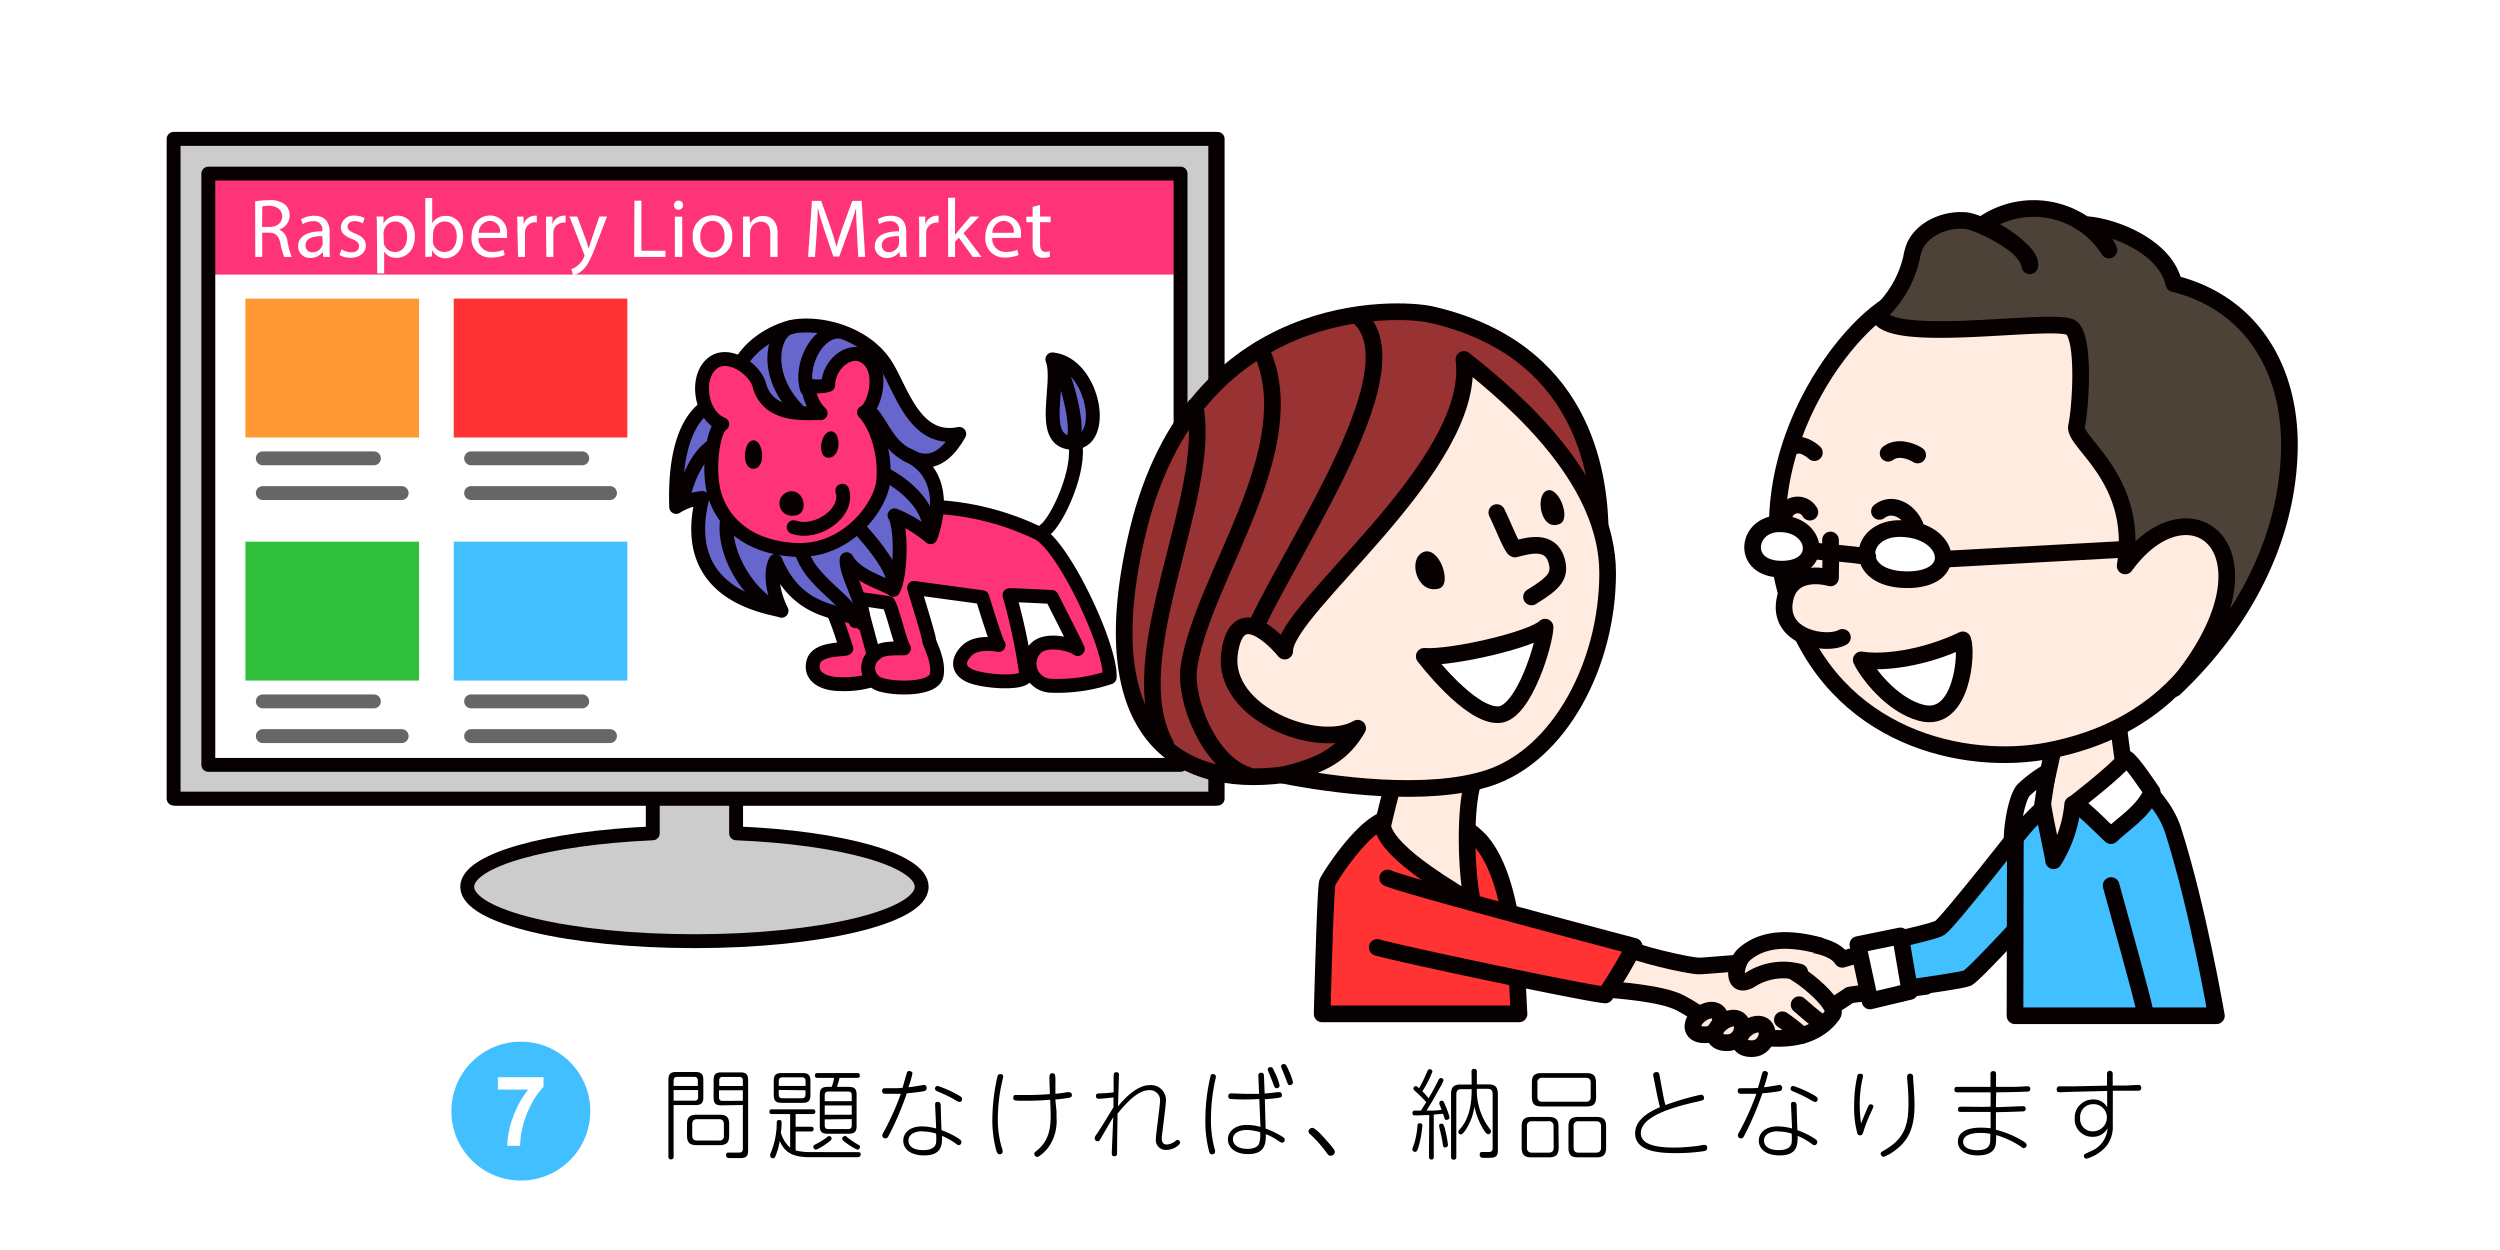 <svg xmlns="http://www.w3.org/2000/svg" viewBox="0 0 360 180"><defs><style>.cls-1,.cls-18,.cls-3{fill:#fff;}.cls-2{fill:#ccc;}.cls-10,.cls-11,.cls-14,.cls-15,.cls-16,.cls-17,.cls-18,.cls-19,.cls-2,.cls-20,.cls-3,.cls-9{stroke:#060000;}.cls-10,.cls-11,.cls-14,.cls-15,.cls-16,.cls-17,.cls-18,.cls-19,.cls-2,.cls-20,.cls-3,.cls-5,.cls-9{stroke-linecap:round;stroke-linejoin:round;}.cls-10,.cls-11,.cls-2,.cls-3,.cls-5,.cls-9{stroke-width:2px;}.cls-4{fill:#f93;}.cls-11,.cls-17,.cls-5{fill:none;}.cls-5{stroke:#666;}.cls-15,.cls-6{fill:#f33;}.cls-7{fill:#2fbf3c;}.cls-19,.cls-8{fill:#42bfff;}.cls-13,.cls-9{fill:#f37;}.cls-10{fill:#66c;}.cls-12{fill:#060000;}.cls-14{fill:#ffebe0;}.cls-14,.cls-15,.cls-16,.cls-17,.cls-18,.cls-19{stroke-width:2.4px;}.cls-16{fill:#933;}.cls-20{fill:#4d4238;stroke-width:2.4px;}</style></defs><title>アセット 7</title><g id="レイヤー_2" data-name="レイヤー 2"><g id="process"><g id="_7" data-name="7"><rect class="cls-1" width="360" height="180"/><path class="cls-2" d="M106,120v-14.8H94V120c-15.2.67-26.72,3.86-26.72,7.7,0,4.33,14.65,7.83,32.72,7.83s32.72-3.5,32.72-7.83C132.72,123.81,121.2,120.62,106,120Z"/><rect class="cls-3" x="25.34" y="20" width="150" height="95"/><rect class="cls-4" x="35.34" y="43" width="25" height="20"/><line class="cls-5" x1="37.84" y1="66" x2="53.84" y2="66"/><line class="cls-5" x1="37.84" y1="71" x2="57.84" y2="71"/><rect class="cls-6" x="65.34" y="43" width="25" height="20"/><line class="cls-5" x1="67.84" y1="66" x2="83.84" y2="66"/><line class="cls-5" x1="67.84" y1="71" x2="87.84" y2="71"/><rect class="cls-7" x="35.34" y="78" width="25" height="20"/><line class="cls-5" x1="37.84" y1="101" x2="53.84" y2="101"/><line class="cls-5" x1="37.84" y1="106" x2="57.84" y2="106"/><rect class="cls-8" x="65.34" y="78" width="25" height="20"/><line class="cls-5" x1="67.84" y1="101" x2="83.84" y2="101"/><line class="cls-5" x1="67.84" y1="106" x2="87.84" y2="106"/><path class="cls-9" d="M119.62,87.5c.83,1.16,2.08,5.5,2.25,5.83s-4.17-.17-4.75,2,1.59,3.17,3.75,3.17a13.41,13.41,0,0,0,5.92-1c-.42-.84-2.67-9.5-2.67-9.5"/><path class="cls-9" d="M134.87,73a38.84,38.84,0,0,1,14.67,3.8c3.66,1.91,10.5,16.41,10.25,20.75a23.71,23.71,0,0,1-8.34,1.2,3.18,3.18,0,0,1-2.25-5.45c1.5-1.42,5-.59,6,.16.1.07-3.75-7.5-3.75-7.5s-6.33-.33-6.08-.25a84.51,84.51,0,0,1,2.42,11.5c-.09,1.17-4.5,1.09-7.17.42s-3-2.33-1.42-3.92,4.84-.75,4.59-.83S141.45,86,141.45,86l-9.83-1.34s2.17,7,2.17,7.5,1.5,3,1.08,5.09-6,2-8.08,1.33A2.5,2.5,0,0,1,126,94.2c.84-.74,1.5-.84,4.17-.84-.58-.83-1.67-5.7-2.25-6.53,0,0-3.08-.46-4.42-.63s-2-9.75,1.92-12.34,9.5-.91,9.5-.91"/><path class="cls-10" d="M101.14,71.71A8.55,8.55,0,0,0,97.37,73C97,61.48,101,58.8,102.57,58.07c.83-.4,2-.32,2.66-1,.39-7.29,7.19-9.86,9.47-10.12,4.42-.5,10.17,1.41,12.84,5.58,2.31,3.62,4.16,11.25,10.59,9.95-3.43,6.13-7,3.13-7.51,3C136.45,68.2,135,74.7,134,77.36a19.08,19.08,0,0,0-5.19-3.15c1.09,1.69.93,8.8-.17,10.73-.78-.75-5.3-1.82-6.72-4.41-.25,2.09,2.92,6.83,2.25,9.25-1.33-2.17-8.79-.2-12.5-9-1,2-.07,5.34.87,7.17C111.27,87.42,97.54,86.11,101.14,71.71Z"/><path class="cls-11" d="M98.45,71.78c.09-2.25,2.92-8.5,5.67-7.83"/><path class="cls-11" d="M115.37,59.53c-5.83-5.42-4-12.08-1.42-12.42"/><path class="cls-11" d="M116.2,56c-1.08-3.25,1.42-8.42,4.67-8.25"/><path class="cls-11" d="M120.79,59.2c6.41-2.92,4.83,4.46,10.73,6.71"/><path class="cls-11" d="M124.45,67.36c2.5,0,9.42,4.09,9.42,9"/><path class="cls-11" d="M106.2,71.7c-3.91,4.16.09,12.58,4.67,15.41"/><path class="cls-11" d="M115.45,75.2c-2.08,7.5,6.67,10.33,7.75,14.25"/><path class="cls-11" d="M120.54,73.11c.83.25,8.58,8.09,8.16,11.17"/><path class="cls-9" d="M104,61.08c-3.25-1.25-4-7.21-1.08-9,2.25-1.33,5.74,1.09,6.4,3.3,1.27,5,7.31,4,8.85,4.12a5.81,5.81,0,0,1-1.75-4,5.85,5.85,0,0,0,2.84-.06c.08-3,2.92-5.17,4.91-4.27,3.5,1.58,1.75,7.71.25,8.21,1.83,1.92,3.15,6,2.75,10-.33,3.34-5.08,10.25-12.75,9.8-8-.47-11.08-5.33-11.75-8.91S102.79,61.66,104,61.08Z"/><path class="cls-12" d="M108.45,63.41c1.5-.08,1.92,4,.09,4.09S107,63.5,108.45,63.41Z"/><path class="cls-12" d="M119.62,62.11c1.5-.08,1.58,3.72-.25,3.8S118.12,62.2,119.62,62.11Z"/><path class="cls-3" d="M150.45,76.33c1.84-1.33,5.25-8.83,4.34-12.67"/><path class="cls-9" d="M114.29,75.91c3.33,1.17,8-2.08,7-5.25"/><path class="cls-12" d="M113.87,70.75c2.17-.17,2.67,3.66.25,3.5A1.75,1.75,0,0,1,113.87,70.75Z"/><path class="cls-10" d="M151.54,51.75c6,.58,8.16,12.41,2.66,12C149.47,63.39,152.87,55.16,151.54,51.75Z"/><path class="cls-3" d="M152.37,52.7c1,1.08,3.33,9.25,2,11.08"/><rect class="cls-13" x="25.34" y="20.63" width="150" height="18.91"/><path class="cls-2" d="M175,115H25V20H175Zm-5-90H30v85.14H170Z"/><path class="cls-1" d="M36.74,29a10.58,10.58,0,0,1,2-.17,3.31,3.31,0,0,1,2.34.66A2,2,0,0,1,41.71,31a2.13,2.13,0,0,1-1.52,2.06v0a2,2,0,0,1,1.19,1.64A12.4,12.4,0,0,0,42,37H40.92a10.51,10.51,0,0,1-.54-1.93c-.24-1.11-.67-1.53-1.62-1.57h-1V37h-1Zm1,3.68h1.07c1.11,0,1.82-.61,1.82-1.53s-.76-1.5-1.86-1.52a4.15,4.15,0,0,0-1,.1Z"/><path class="cls-1" d="M46.56,37l-.08-.73h0a2.14,2.14,0,0,1-1.77.87,1.66,1.66,0,0,1-1.78-1.67c0-1.4,1.25-2.17,3.49-2.16v-.12a1.19,1.19,0,0,0-1.32-1.34,2.93,2.93,0,0,0-1.51.43l-.24-.7a3.63,3.63,0,0,1,1.91-.51c1.77,0,2.21,1.21,2.21,2.37v2.17A8.32,8.32,0,0,0,47.52,37Zm-.15-3C45.25,34,44,34.2,44,35.33a.93.93,0,0,0,1,1,1.45,1.45,0,0,0,1.41-1,1.35,1.35,0,0,0,.06-.34Z"/><path class="cls-1" d="M49.18,35.91a2.79,2.79,0,0,0,1.39.42c.77,0,1.13-.39,1.13-.87s-.3-.78-1.08-1.07c-1-.37-1.54-.94-1.54-1.64a1.8,1.8,0,0,1,2-1.7,2.9,2.9,0,0,1,1.42.36l-.26.76a2.32,2.32,0,0,0-1.19-.33c-.62,0-1,.36-1,.79s.35.7,1.1,1c1,.39,1.53.89,1.53,1.76s-.79,1.73-2.17,1.73a3.27,3.27,0,0,1-1.63-.39Z"/><path class="cls-1" d="M54.27,33.07c0-.74,0-1.34-.05-1.89h1l0,1h0a2.28,2.28,0,0,1,2.06-1.12c1.41,0,2.46,1.19,2.46,2.95,0,2.08-1.27,3.12-2.64,3.12a2,2,0,0,1-1.78-.91h0v3.15h-1Zm1,1.55a2.68,2.68,0,0,0,0,.43,1.62,1.62,0,0,0,1.58,1.24c1.12,0,1.77-.91,1.77-2.24,0-1.17-.62-2.16-1.73-2.16a1.69,1.69,0,0,0-1.6,1.3,2.13,2.13,0,0,0-.07.44Z"/><path class="cls-1" d="M61.24,37c0-.39,0-1,0-1.49v-7h1v3.65h0a2.15,2.15,0,0,1,2-1.07c1.44,0,2.46,1.2,2.45,3,0,2.07-1.31,3.11-2.6,3.11A2.07,2.07,0,0,1,62.24,36h0l-.05.95Zm1.09-2.32a2.32,2.32,0,0,0,.05.38A1.63,1.63,0,0,0,64,36.28c1.11,0,1.77-.9,1.77-2.23,0-1.17-.6-2.16-1.73-2.16a1.69,1.69,0,0,0-1.61,1.29,2.47,2.47,0,0,0-.06.43Z"/><path class="cls-1" d="M68.9,34.27a1.86,1.86,0,0,0,2,2,3.75,3.75,0,0,0,1.6-.3l.18.75a4.63,4.63,0,0,1-1.93.36,2.69,2.69,0,0,1-2.85-2.92c0-1.75,1-3.13,2.72-3.13A2.45,2.45,0,0,1,73,33.78a2.63,2.63,0,0,1,0,.49ZM72,33.52a1.51,1.51,0,0,0-1.46-1.72,1.75,1.75,0,0,0-1.62,1.72Z"/><path class="cls-1" d="M74.51,33c0-.68,0-1.27-.05-1.81h.93l0,1.14h0a1.75,1.75,0,0,1,1.61-1.27,1.39,1.39,0,0,1,.3,0v1A1.32,1.32,0,0,0,77,32,1.5,1.5,0,0,0,75.6,33.4a3.47,3.47,0,0,0,0,.49V37h-1Z"/><path class="cls-1" d="M78.63,33c0-.68,0-1.27,0-1.81h.92l0,1.14h0a1.74,1.74,0,0,1,1.6-1.27,1.32,1.32,0,0,1,.3,0v1a1.23,1.23,0,0,0-.36,0,1.48,1.48,0,0,0-1.41,1.36,3.37,3.37,0,0,0,0,.49V37h-1Z"/><path class="cls-1" d="M83.13,31.18l1.27,3.43c.13.38.27.84.37,1.19h0c.11-.35.23-.79.38-1.21l1.15-3.41h1.11l-1.58,4.14c-.76,2-1.27,3-2,3.63a2.73,2.73,0,0,1-1.3.68l-.26-.88a2.82,2.82,0,0,0,.92-.52,3.17,3.17,0,0,0,.89-1.17.8.8,0,0,0,.09-.26.9.9,0,0,0-.08-.27L82,31.18Z"/><path class="cls-1" d="M91.36,28.9h1v7.21h3.46V37h-4.5Z"/><path class="cls-1" d="M98.36,29.55a.63.63,0,0,1-.68.65.63.63,0,0,1-.63-.65.64.64,0,0,1,.66-.66A.63.63,0,0,1,98.36,29.55ZM97.18,37v-5.8h1.06V37Z"/><path class="cls-1" d="M105.43,34a2.84,2.84,0,0,1-2.89,3.09,2.76,2.76,0,0,1-2.78-3,2.83,2.83,0,0,1,2.88-3.08A2.75,2.75,0,0,1,105.43,34Zm-4.6.06c0,1.28.73,2.24,1.76,2.24s1.76-.95,1.76-2.26c0-1-.49-2.23-1.74-2.23S100.83,33,100.83,34.09Z"/><path class="cls-1" d="M107,32.75c0-.6,0-1.09,0-1.57h.94l.06,1h0a2.14,2.14,0,0,1,1.92-1.09c.8,0,2.05.48,2.05,2.47V37h-1.05V33.64c0-.94-.35-1.72-1.35-1.72A1.51,1.51,0,0,0,108.09,33a1.44,1.44,0,0,0-.08.49V37H107Z"/><path class="cls-1" d="M123.4,33.43c-.06-1.12-.14-2.48-.12-3.49h0c-.28.95-.61,2-1,3.07l-1.43,3.93H120l-1.31-3.85c-.38-1.14-.7-2.19-.93-3.15h0c0,1-.08,2.37-.15,3.58L117.36,37h-1l.56-8.08h1.33l1.38,3.91c.34,1,.61,1.88.82,2.72h0c.21-.81.5-1.7.85-2.72l1.44-3.91h1.34l.5,8.08h-1Z"/><path class="cls-1" d="M129.6,37l-.08-.73h0a2.15,2.15,0,0,1-1.77.87,1.66,1.66,0,0,1-1.78-1.67c0-1.4,1.25-2.17,3.49-2.16v-.12a1.19,1.19,0,0,0-1.32-1.34,2.93,2.93,0,0,0-1.51.43l-.24-.7a3.63,3.63,0,0,1,1.91-.51c1.77,0,2.2,1.21,2.2,2.37v2.17a8.24,8.24,0,0,0,.1,1.39Zm-.15-3c-1.16,0-2.46.18-2.46,1.31a.93.93,0,0,0,1,1,1.45,1.45,0,0,0,1.41-1,1.35,1.35,0,0,0,.06-.34Z"/><path class="cls-1" d="M132.36,33c0-.68,0-1.27-.05-1.81h.93l0,1.14h0a1.75,1.75,0,0,1,1.61-1.27,1.39,1.39,0,0,1,.3,0v1a1.32,1.32,0,0,0-.36,0,1.5,1.5,0,0,0-1.42,1.36,3.47,3.47,0,0,0,0,.49V37h-1Z"/><path class="cls-1" d="M137.52,33.84h0c.14-.2.34-.45.51-.66l1.71-2H141l-2.25,2.39L141.35,37h-1.28l-2-2.78-.54.6V37h-1V28.47h1Z"/><path class="cls-1" d="M142.89,34.27a1.86,1.86,0,0,0,2,2,3.83,3.83,0,0,0,1.61-.3l.18.75a4.72,4.72,0,0,1-1.94.36,2.69,2.69,0,0,1-2.85-2.92c0-1.75,1-3.13,2.72-3.13a2.45,2.45,0,0,1,2.4,2.73,2.63,2.63,0,0,1,0,.49Zm3.09-.75a1.5,1.5,0,0,0-1.46-1.72,1.75,1.75,0,0,0-1.62,1.72Z"/><path class="cls-1" d="M149.77,29.51v1.67h1.52V32h-1.52v3.13c0,.72.21,1.13.8,1.13a2.26,2.26,0,0,0,.61-.07l0,.79a2.63,2.63,0,0,1-.93.14,1.45,1.45,0,0,1-1.14-.44,2.15,2.15,0,0,1-.41-1.51V32h-.9v-.8h.9V29.79Z"/><path class="cls-14" d="M277.27,142.05a56.37,56.37,0,0,0-2.11-6.53c-2.69.65-7.75,2-9.88,2.62-1.5-2.37-7.12-2.71-9.79-2,0,0-.17,11.33,1.67,11.67s8.5-4,9.16-4.5C266.47,143.16,274.38,142.47,277.27,142.05Z"/><path class="cls-14" d="M231.32,142.43c1.17.17,7.85.52,10.67,2,3.17,1.67,4.18,3.08,6.67,3.84,11,3.33,14.25-.84,15.25-2.17s-5.21-6.83-8.38-7.33-9.37.33-10.87.33-9.34-1.83-10.5-2.67Z"/><path class="cls-14" d="M259.16,140A8.85,8.85,0,0,0,252,141.1c-2.67,1.5-2.22-2.46-.83-3.67,2.5-2.16,6-2.54,10.75-1.29"/><path class="cls-14" d="M250.72,149c.62-1.12,2.5-2.06,3.37-1.18s.13,3.06-1.62,3.18S250.09,150.08,250.72,149Z"/><path class="cls-14" d="M244,147c.63-1.13,2.5-2.07,3.38-1.19s.12,3.06-1.63,3.19S243.41,148.14,244,147Z"/><path class="cls-14" d="M247.16,148.14c.62-1.12,2.5-2.06,3.37-1.19s.13,3.07-1.62,3.19S246.53,149.27,247.16,148.14Z"/><path class="cls-14" d="M259.07,144.68c.59.5,2.17,1.92,3.17,2.59"/><path class="cls-14" d="M256.66,146.85a23.48,23.48,0,0,1,2.83,2.25"/><path class="cls-15" d="M190.39,146h28.35c-.3-4.2-.3-18.9-5.55-24.9a12.6,12.6,0,0,0-13.95-3c-3.52,1.43-8,8.59-8.1,9C190.84,128.11,190.39,146,190.39,146Z"/><path class="cls-14" d="M199.09,119c.9,4.2,10.95,9.6,13,11.1-1-4.35-1.2-13.65,0-17.4,1-3.06-9-4.35-9.9-3.9S199.09,119,199.09,119Z"/><path class="cls-16" d="M230.44,77.11c0-9.6-2.85-26.85-24.3-31.8-4.76-1.1-34.2-2.55-42.3,31.2-7.06,29.44,6,37.7,22.65,34.8,8.75-.7,14.88-.83,17.1-2.85C206.89,105.46,230.44,77.11,230.44,77.11Z"/><path class="cls-14" d="M185,93.76c-.15-6.15,27.75-26.7,25.8-42,8.25,6.45,20.7,17.7,20.7,30.75s-6.85,26.1-17.05,29.5c-8.84,2.94-22.8,1-29.8-.4,6-1.41,8.75-3.15,10.85-6.75-5.55,3.3-19.65-2.1-18.45-10.8S185,93.76,185,93.76Z"/><path class="cls-17" d="M195.64,45.61c8.1,7.2-8.1,30.75-14.55,44.1"/><path class="cls-17" d="M181.54,50.26c6.6,14.1-8.1,32.35-10.3,45.55-.83,5,3,14.15,8.4,15.8"/><path class="cls-17" d="M172.09,58.51c2.55,13.2-11,36.1-4.25,48.69"/><path class="cls-18" d="M205.09,94.51c3.9.3,15.6-2.4,17.4-4.2,0,2.1-3,12.3-6.6,12.6C211.71,103.25,205.09,94.51,205.09,94.51Z"/><path class="cls-14" d="M215.54,73.81c.9,1.8,2.15,5.1,2.6,5.25,1.8-.45,5.1-1.5,6,1.65.6,2.1-.15,3.15-3.6,5.25"/><path class="cls-12" d="M204.94,79.51c2.3-1,4.3,4.7,2.25,5.25C204,85.6,202.67,80.5,204.94,79.51Z"/><path class="cls-12" d="M222.61,70.71c1.73-1,3.73,4,2,4.73C221.93,76.6,221.05,71.62,222.61,70.71Z"/><path class="cls-19" d="M292.16,118s-11.54,14.77-12.82,15.62c-.59.4-4.58,1.3-6.93,1.88.62,2.62.86,4.56,1.62,6.87,3.11-.45,8.61-1.22,9.27-1.52,1.26-.59,14.86-15.6,14.86-15.6Z"/><path class="cls-19" d="M290.16,146.27h29s-2.66-15.55-6.25-26.75c-.94-2.91-3.13-5.38-5.4-7.44-5.86-1.76-17.3,4.16-17.3,8.77C290.21,121.6,290.16,146.27,290.16,146.27Z"/><path class="cls-14" d="M296.41,101.54c.63,1.14-1.47,9.44-2.31,13.41-.16.77,1.66,8.64,1.62,9a18.57,18.57,0,0,0,2.75-8.12c2.66-.41,5.92-.81,7.81-3.29-.75-2.84-2-15-2-15Z"/><path class="cls-14" d="M294.93,108.1c-11.68,2.24-30.74-1.51-37.22-21.13-7.6-23,11.18-43.6,16.7-44s30.45,2.07,30.45,2.07,17.56,25.17,18.3,26.9-.16,16.78-9.54,26.46C309,103.22,302.88,106.57,294.93,108.1Z"/><path class="cls-20" d="M303.68,36a7.64,7.64,0,0,0-3.46-3.67c4,.2,11.63,3.13,12.81,8.51,11.41,2.86,16.84,12.59,16.64,23.79-.24,13.35-7,25.49-16.56,34.52,16.38-19.46,2.38-30.76-7.09-17.66,2.06-12.58-7.53-17.78-7-20.11s1.28-12.42-.7-14.14-26.61,2.62-27.82-2a15.61,15.61,0,0,0,4.76-8.12,8.08,8.08,0,0,1,.44-1.62c1.22-2.71,4.65-4,7.38-3.73,2.13.22,9.56,4.05,9.21,6.5-.26-2.41-4.92-5.21-6.88-5.86A12.8,12.8,0,0,1,303.68,36Z"/><path class="cls-14" d="M263.59,77.76c.09,2,0,5.46,0,5.46s-5.41-1.64-6.51,2.84c-1.41,5.8,6,7,8.23,5.72"/><path class="cls-18" d="M282.64,92.14c.7,1.78-.07,12.07-6,10.5-4.25-1.12-7.75-5.75-8.62-7.62C271,95.52,276.89,94.89,282.64,92.14Z"/><path class="cls-18" d="M256.26,75.42c5.46,0,6.49,6.46.4,6.54S251.46,75.39,256.26,75.42Z"/><path class="cls-18" d="M273.79,76.11c7.12.19,8.65,7.46.72,7.37S267.53,75.94,273.79,76.11Z"/><path class="cls-17" d="M261.22,79.32c1.63.25,5.7.43,7.75.89"/><line class="cls-17" x1="280.62" y1="80.49" x2="305.26" y2="79.14"/><path class="cls-14" d="M271.89,65.27c1.3-1,3.17-.42,4.25.25"/><path class="cls-14" d="M258.55,64.18c1.22-.41,2.72,1,2.72,1"/><path class="cls-14" d="M270.64,73.64c1.75-1.37,4.13-.25,5.13,2"/><path class="cls-14" d="M257,74a2,2,0,0,1,3.62-.25"/><path class="cls-19" d="M304,127.52c.88,3.25,4.63,16.5,4.88,18.25"/><path class="cls-18" d="M298.72,115.7c1.5.82,4.19,3.69,5.25,4.63,2.19-2.06,4.56-3.38,5.94-6.31-.25-.36-3.13-4.67-3.75-4.79C304.53,111.24,298.72,115.7,298.72,115.7Z"/><path class="cls-18" d="M289.78,121.27a33,33,0,0,1,4.25-4.75l.81-5.32a17.66,17.66,0,0,0-3.5,2.63C290.16,115.38,289.59,120.29,289.78,121.27Z"/><polygon class="cls-18" points="267.53 136.02 269.28 144.14 275.03 142.77 273.66 134.77 267.53 136.02"/><path class="cls-15" d="M199.82,126.43c2,1,35.5,9.84,35.5,9.84a68.94,68.94,0,0,1-4.16,7c-2.5-.17-29.34-5.84-32.84-6.84"/><path d="M97,166.52a.38.38,0,1,1-.75,0v-11c0-.82.26-1.15,1.13-1.15h2.75c.85,0,1.15.3,1.15,1.15V158c0,.82-.28,1.13-1.15,1.13H97Zm3.49-10.15v-.77c0-.35-.15-.53-.52-.53H97.54c-.37,0-.54.17-.54.53v.77ZM97,158.5h3a.46.46,0,0,0,.53-.53v-1H97Zm8,5c0,1-.35,1.4-1.4,1.4h-3.26c-1,0-1.41-.34-1.41-1.4v-1.58c0-1,.35-1.4,1.41-1.4h3.26c1,0,1.4.33,1.4,1.4Zm-.76-1.6c0-.49-.21-.74-.73-.74h-3.11c-.5,0-.72.24-.72.74v1.61c0,.49.22.73.72.73h3.11a.63.63,0,0,0,.73-.73Zm-.35-2.73c-.84,0-1.13-.28-1.13-1.13v-2.47c0-.84.28-1.15,1.13-1.15h2.71c.84,0,1.13.3,1.13,1.15v10.07c0,.65-.14,1.08-.94,1.12-.12,0-.28,0-1.66,0-.27,0-.57,0-.57-.41s.29-.38.41-.38l1.46,0c.33,0,.54-.13.54-.53v-6.32Zm3.08-2.79v-.77a.46.46,0,0,0-.53-.53H104.1a.46.46,0,0,0-.53.53v.77Zm0,2.13V157h-3.43v1c0,.34.14.53.53.53Z"/><path d="M123.54,165.91c.11,0,.41,0,.41.3s-.23.43-.49.43H116.8c-2.21,0-3.72-.39-4.52-2.37a9.53,9.53,0,0,1-.66,2.33.38.38,0,0,1-.31.2.42.42,0,0,1-.41-.41A.67.67,0,0,1,111,166a11.5,11.5,0,0,0,.85-4.3c0-.18,0-.42.34-.42s.36.22.36.38,0,.8-.11,1.4a4.36,4.36,0,0,0,1.34,2.2v-4.83h-2.59c-.11,0-.4,0-.4-.35s.29-.34.4-.34H117c.12,0,.41,0,.41.34s-.29.35-.41.35h-2.43v1.82h2.21c.1,0,.39,0,.39.33s-.28.35-.39.35h-2.21v2.73a8.35,8.35,0,0,0,2.24.24Zm-6.84-8.25c0,.84-.26,1.15-1.13,1.15h-3c-.85,0-1.15-.29-1.15-1.15v-2c0-.83.28-1.14,1.15-1.14h3c.84,0,1.13.3,1.13,1.14Zm-4.56-1.29H116v-.7a.46.46,0,0,0-.52-.53h-2.8a.47.47,0,0,0-.53.53Zm0,.58v.67c0,.34.14.53.53.53h2.8c.36,0,.52-.18.52-.53V157Zm7.62,7c0,.21-.41.49-.7.7a7.51,7.51,0,0,1-1.54.9.42.42,0,0,1-.4-.42c0-.17,0-.19.62-.51a10.89,10.89,0,0,0,1.25-.78c.21-.17.3-.25.4-.25A.41.41,0,0,1,119.76,163.91Zm0-7.44a5.83,5.83,0,0,0,.35-1.3h-2.38c-.24,0-.39-.07-.39-.35s.19-.34.39-.34h5.7c.11,0,.39,0,.39.35s-.28.34-.39.34h-2.53c-.12.49-.31,1.12-.38,1.3h1.68c.87,0,1.15.31,1.15,1.14v4.48c0,.85-.31,1.13-1.15,1.13h-3c-.87,0-1.15-.3-1.15-1.13v-4.48c0-.84.29-1.14,1.15-1.14Zm-1,2.06h3.89v-.85c0-.34-.14-.54-.53-.54h-2.85c-.36,0-.51.19-.51.54Zm3.89.62h-3.89v1.33h3.89Zm-3.89,2V162c0,.22,0,.59.53.59h2.83c.53,0,.53-.37.53-.59v-.85Zm3.3,2.63a13.16,13.16,0,0,0,1.6,1.06.32.32,0,0,1,.18.27.43.43,0,0,1-.38.41,8.62,8.62,0,0,1-1.64-1c-.36-.27-.56-.41-.56-.59a.43.43,0,0,1,.39-.37C121.73,163.5,121.73,163.52,122,163.77Z"/><path d="M133.1,157.12c-1,.18-1.42.21-2.52.32a44.2,44.2,0,0,1-2.36,5.62c-.39.77-.43.86-.71.86a.43.43,0,0,1-.46-.4c0-.13,0-.18.32-.73a39.52,39.52,0,0,0,2.35-5.28c-.89,0-1.62,0-2,0s-.69,0-.69-.42.31-.39.48-.39l1,0c.68,0,1,0,1.45-.05.08-.23.4-1.4.6-2.08.1-.34.28-.35.39-.35s.45.12.45.33a13,13,0,0,1-.59,2c.41,0,1.18-.15,1.45-.19s.77-.14.85-.14.34.19.34.42S133.29,157.09,133.1,157.12Zm5,7.78c-.14,0-.19,0-.55-.29a10.73,10.73,0,0,0-1.89-1.05c0,1.25,0,2.82-2.59,2.82-1.93,0-3-.9-3-2.13,0-.91.7-2.05,2.73-2.05a8.12,8.12,0,0,1,2,.3c0-.54-.14-3.1-.14-3.38s0-.45.38-.45.42.31.43.58c0,.49.08,2.95.11,3.5a12.15,12.15,0,0,1,2.28,1.08c.55.35.58.46.58.61A.44.44,0,0,1,138.13,164.9Zm-5.28-2c-1,0-2,.39-2,1.33s.84,1.39,2.14,1.39c.58,0,1.68-.11,1.84-1.07a8.52,8.52,0,0,0,0-1.31A6.57,6.57,0,0,0,132.85,162.93Zm5.36-4.23c-.15,0-.22,0-.91-.44a24.56,24.56,0,0,0-2.27-1.07c-.25-.12-.36-.2-.36-.4a.39.39,0,0,1,.39-.39,16.18,16.18,0,0,1,2.66,1.16c.84.44.84.55.84.73A.38.38,0,0,1,138.21,158.7Z"/><path d="M143.62,155.07c.07-.28.17-.4.41-.4s.42.07.42.36a1.84,1.84,0,0,1-.07.42,24,24,0,0,0-.69,5.64,14,14,0,0,0,.54,4.08,2.05,2.05,0,0,1,.16.65.41.41,0,0,1-.42.4c-.33,0-.44-.35-.49-.49a16.65,16.65,0,0,1-.58-4.76A28.54,28.54,0,0,1,143.62,155.07Zm8.52,5c0,.28,0,.72,0,.87a6.54,6.54,0,0,1-1.24,4.37c-.28.37-1.22,1.29-1.53,1.29a.45.45,0,0,1-.43-.43c0-.16,0-.2.43-.53,1.57-1.35,2-2.93,1.92-5.57l-.06-1.71c-.86.08-2.22.15-3.43.15-1.81,0-1.88,0-1.88-.43s.23-.4.41-.4l1.61,0c1.07,0,2.31-.05,3.25-.13l-.07-2c0-.73,0-1,.41-1s.43.23.45.8l0,2.16c.44-.05.74-.07,1.68-.23l.31,0a.38.38,0,0,1,.38.41c0,.27-.17.34-.38.38-.49.11-1.58.22-2,.26Z"/><path d="M160.31,160.87c-.5.83-1.23,2.07-1.83,3.12-.12.19-.21.35-.41.35a.42.42,0,0,1-.43-.4c0-.18,0-.25.43-.84.78-1.19,1.58-2.52,2.27-3.66l0-1.41c-.75.08-1.73.19-2.12.19a.36.36,0,0,1-.4-.4c0-.35.23-.37.54-.37a19.45,19.45,0,0,0,2-.15l0-2.19c0-.42,0-.71.4-.71a.33.33,0,0,1,.37.38c0,.42-.12,3.82-.14,4.55.48-.6,2.5-3.07,4.56-3.07a2.15,2.15,0,0,1,2.35,2.16c0,.43-.15,1.61-.29,2.77s-.31,2.33-.31,2.72.07.9.75.9a2.23,2.23,0,0,0,1.14-.45c.25-.2.26-.21.38-.21a.36.36,0,0,1,.36.36c0,.41-1,1.08-2,1.08a1.42,1.42,0,0,1-1.48-1.62c0-.45.17-1.63.31-2.79s.29-2.34.29-2.73a1.45,1.45,0,0,0-1.6-1.46c-1.42,0-3,1.47-4.53,3.38,0,1.8-.06,3.61-.06,5.42,0,.45,0,.71-.38.71s-.39-.22-.38-.66Z"/><path d="M174.35,154.83a.31.31,0,0,1,.31-.16c.17,0,.42.07.42.36a1.64,1.64,0,0,1-.07.43,26.25,26.25,0,0,0-.63,5.72,15.87,15.87,0,0,0,.48,4.09,2,2,0,0,1,.12.57.4.4,0,0,1-.43.38c-.34,0-.41-.26-.46-.49a17.06,17.06,0,0,1-.51-4.76A26.69,26.69,0,0,1,174.35,154.83Zm7.9,7.68a13.25,13.25,0,0,1,2.38,1.15c.21.14.38.25.38.46a.42.42,0,0,1-.36.42c-.17,0-.3-.08-.62-.29a8.27,8.27,0,0,0-1.75-.93c0,1.19,0,2.87-2.56,2.87-2,0-2.9-1.06-2.9-2.14s1-2.06,2.69-2.06a7.51,7.51,0,0,1,2,.28l-.17-4c-.46,0-.9.05-1.93.05-.59,0-1.53,0-2.12-.07-.22,0-.42-.09-.42-.39a.37.37,0,0,1,.38-.41c.37,0,2,.07,2.28.07.63,0,1.55,0,1.78,0l-.11-2.59a.39.39,0,0,1,.41-.46c.31,0,.39.2.4.43l.1,2.57c.51-.05.91-.07,1.74-.19l.42,0c.32,0,.32.38.32.41,0,.36,0,.4-2.45.6Zm-2.71.21c-1.11,0-2,.45-2,1.32,0,.67.56,1.4,2.11,1.4.34,0,1.3-.05,1.64-.7a4.27,4.27,0,0,0,.17-1.7A7.1,7.1,0,0,0,179.54,162.72Zm4.09-8.17a7.51,7.51,0,0,1,.64,1.78.42.42,0,0,1-.43.37c-.27,0-.3-.1-.63-1-.1-.26-.66-1.62-.66-1.69a.36.36,0,0,1,.38-.34.35.35,0,0,1,.14,0C183.26,153.75,183.3,153.84,183.63,154.55Zm1.89-.51a7.51,7.51,0,0,1,.67,1.83.43.43,0,0,1-.45.38c-.25,0-.24,0-.62-1-.09-.27-.65-1.6-.65-1.68a.36.36,0,0,1,.37-.34.66.66,0,0,1,.15,0C185.18,153.31,185.22,153.39,185.52,154Z"/><path d="M191.62,166.43c-.28,0-.38-.14-.69-.57a17.24,17.24,0,0,0-2.32-2.58.52.52,0,0,1-.19-.35.57.57,0,0,1,.55-.52c.36,0,1.09.77,1.46,1.16.89,1,1.79,1.94,1.79,2.29A.61.61,0,0,1,191.62,166.43Z"/><path d="M205.81,160.56c-.22,0-1.4.06-2,.06-.14,0-.42,0-.42-.35a.33.33,0,0,1,.22-.34c.13,0,.84,0,1,0l.77-1.22a17.67,17.67,0,0,0-1.38-1.39c-.43-.38-.47-.45-.47-.57a.36.36,0,0,1,.33-.35c.13,0,.23.08.49.31a19.06,19.06,0,0,0,.94-1.88c.37-.84.37-.86.59-.86a.37.37,0,0,1,.39.33,15.93,15.93,0,0,1-1.45,2.85,8.51,8.51,0,0,1,.89,1c.66-1.12.66-1.12,1.47-2.7a.36.36,0,0,1,.3-.21c.12,0,.39.08.39.33a7.4,7.4,0,0,1-.62,1.22c-.74,1.33-1.1,2-1.84,3.14,1.14,0,1.27,0,2.18-.11-.1-.28-.21-.55-.32-.83a.51.51,0,0,1,0-.17.33.33,0,0,1,.36-.32c.2,0,.26.1.51.72a10.76,10.76,0,0,1,.6,1.69.38.38,0,0,1-.39.34A.26.26,0,0,1,208,161c0-.08-.18-.51-.21-.61-.21,0-1.18.1-1.33.11v6.08c0,.22-.06.39-.34.39s-.35-.22-.35-.39Zm-1,1.59a15.3,15.3,0,0,1-.57,3.1c-.16.45-.24.62-.47.62a.42.42,0,0,1-.4-.38c0-.07.26-.77.31-.92a11.88,11.88,0,0,0,.43-2.42c0-.36.15-.4.38-.4C204.56,161.75,204.83,161.75,204.83,162.15Zm3.29.56a16.42,16.42,0,0,1,.41,2.14.37.37,0,0,1-.41.38c-.28,0-.29-.11-.4-.89-.06-.37-.23-1.16-.3-1.42s-.17-.73-.17-.82c0-.25.26-.31.4-.29S207.9,161.87,208.12,162.71Zm3.8-8.4a.34.34,0,0,1,.38-.39c.32,0,.39.18.39.39v1.84h1.61c1,0,1.41.35,1.41,1.41v8.06c0,.26,0,.84-.47,1-.25.11-.3.11-1.53.11-.21,0-.61,0-.61-.45s.29-.39.42-.39h.89c.39,0,.55-.18.55-.53v-7.83c0-.51-.23-.74-.73-.74h-1.54a9,9,0,0,0,.9,4.2,8.34,8.34,0,0,0,1,1.62.47.47,0,0,1,.13.31.45.45,0,0,1-.38.42c-.27,0-.6-.53-.78-.82a10.49,10.49,0,0,1-1.22-3.17,8.32,8.32,0,0,1-1.21,3.26c0,.06-.49.76-.78.76A.41.41,0,0,1,210,163a.48.48,0,0,1,.15-.31c1.63-1.75,1.77-4.26,1.77-5.85h-1.49c-.5,0-.72.25-.72.74v9c0,.13,0,.41-.37.41s-.39-.25-.39-.41v-9c0-1,.35-1.41,1.41-1.41h1.56Z"/><path d="M224.45,165.24c0,1-.37,1.42-1.42,1.42h-2.49c-1,0-1.42-.34-1.42-1.42v-3c0-1,.37-1.4,1.42-1.4H223c1,0,1.42.34,1.42,1.4Zm-.74-3.05a.64.64,0,0,0-.73-.73h-2.37a.64.64,0,0,0-.73.73v3.05a.65.65,0,0,0,.73.74H223c.5,0,.73-.23.73-.74Zm6.13-4.26c0,1-.35,1.4-1.4,1.4H222c-1,0-1.41-.34-1.41-1.4v-2c0-1.05.36-1.4,1.41-1.4h6.42c1,0,1.4.33,1.4,1.4Zm-.78-2c0-.49-.21-.73-.72-.73h-6.22a.64.64,0,0,0-.73.73v2c0,.49.23.72.73.72h6.22a.63.63,0,0,0,.72-.72Zm2.22,9.31c0,1-.36,1.42-1.41,1.42h-2.61c-1,0-1.4-.34-1.4-1.42v-3c0-1,.35-1.4,1.4-1.4h2.61c1,0,1.41.34,1.41,1.4Zm-.73-3.05c0-.49-.22-.73-.72-.73h-2.5a.64.64,0,0,0-.73.73v3.05c0,.49.21.74.73.74h2.5c.49,0,.72-.23.72-.74Z"/><path d="M239.43,157.34c.16.91.31,1.5.39,1.79a38.74,38.74,0,0,1,5.13-1.5.44.44,0,0,1,.43.47c0,.32-.06.33-1.25.6-3.69.84-7.85,2.16-7.85,4.47,0,1.48,1.77,2.08,4.79,2.08a25.1,25.1,0,0,0,3.12-.21c.18,0,1.05-.18,1.25-.18a.39.39,0,0,1,.4.41c0,.42-.32.48-.7.53a27.4,27.4,0,0,1-3.74.25c-2.17,0-5.94-.12-5.94-2.85,0-1.57,1.26-2.79,3.57-3.76-.14-.53-.33-1.36-.43-1.88l-.49-2.46a1.43,1.43,0,0,1-.06-.34.45.45,0,0,1,.49-.38c.34,0,.38.17.45.58Z"/><path d="M256.3,157.12c-1,.18-1.42.21-2.52.32a44.2,44.2,0,0,1-2.36,5.62c-.39.77-.43.86-.71.86a.43.43,0,0,1-.46-.4c0-.13,0-.18.32-.73a39.52,39.52,0,0,0,2.35-5.28c-.89,0-1.62,0-2,0s-.69,0-.69-.42.31-.39.48-.39l1,0c.67,0,1,0,1.44-.05.08-.23.4-1.4.6-2.08.1-.34.28-.35.39-.35s.45.12.45.33a13,13,0,0,1-.59,2c.41,0,1.18-.15,1.45-.19s.77-.14.85-.14.34.19.34.42S256.49,157.09,256.3,157.12Zm5,7.78c-.14,0-.19,0-.55-.29a10.73,10.73,0,0,0-1.89-1.05c0,1.25,0,2.82-2.59,2.82-1.93,0-3-.9-3-2.13,0-.91.7-2.05,2.73-2.05a8.12,8.12,0,0,1,2.05.3c0-.54-.14-3.1-.14-3.38s0-.45.38-.45.42.31.43.58c0,.49.08,2.95.11,3.5a12.15,12.15,0,0,1,2.28,1.08c.55.35.58.46.58.61A.44.44,0,0,1,261.33,164.9Zm-5.28-2c-1,0-2,.39-2,1.33s.84,1.39,2.14,1.39c.58,0,1.68-.11,1.84-1.07a8.52,8.52,0,0,0,0-1.31A6.57,6.57,0,0,0,256.05,162.93Zm5.36-4.23c-.15,0-.22,0-.91-.44a24.56,24.56,0,0,0-2.27-1.07c-.25-.12-.36-.2-.36-.4a.39.39,0,0,1,.39-.39,16.18,16.18,0,0,1,2.66,1.16c.84.44.84.55.84.73A.38.38,0,0,1,261.41,158.7Z"/><path d="M269,159.36c.11-.23.21-.34.39-.34a.38.38,0,0,1,.39.31,8.17,8.17,0,0,1-.39.92,20.46,20.46,0,0,0-1.09,2.81c-.07.21-.16.43-.45.43s-.37-.18-.42-.39A14.27,14.27,0,0,1,267,159a19.06,19.06,0,0,1,.44-4c0-.17.1-.38.43-.38.16,0,.41,0,.41.32,0,.05-.14.68-.16.76a17.58,17.58,0,0,0-.32,3.32,18.87,18.87,0,0,0,.2,2.77C268.13,161.42,268.6,160.27,269,159.36Zm6.48-4.12c0,.1.21,2.3.21,3.94,0,3.82-1.3,5.39-2.93,6.57a5.47,5.47,0,0,1-1.54.84.5.5,0,0,1-.4-.47c0-.18.07-.22.66-.57,2.76-1.61,3.34-3.55,3.34-6.67a32.92,32.92,0,0,0-.19-3.47,3.59,3.59,0,0,1,0-.44.4.4,0,0,1,.43-.36C275.45,154.61,275.48,154.9,275.52,155.24Z"/><path d="M287.41,159.43c.61,0,3.46-.14,3.86-.14a.38.38,0,1,1,0,.75c-1.2.06-2.72.09-3.86.12v2.52a14.45,14.45,0,0,1,4,1.69c.27.17.42.32.42.52a.43.43,0,0,1-.42.44c-.13,0-.2-.06-.36-.19a13,13,0,0,0-3.6-1.69,10.83,10.83,0,0,1-.06,1.31c-.21,1.38-1.56,1.62-2.61,1.62-1.65,0-2.84-.72-2.84-2,0-2,2.79-2,3.31-2a12.88,12.88,0,0,1,1.4.09v-2.35c-2,0-3,0-4.22,0-.27,0-.47,0-.47-.38s.29-.38.49-.38c.65,0,3.59.06,4.2,0V157.3c-1.46,0-2.19,0-4.58,0-.35,0-.63,0-.63-.37s.14-.42.44-.42l2.43,0c.4,0,.82,0,2.32,0v-1.85a.37.37,0,0,1,.4-.42c.4,0,.4.3.4.45v1.82l2.8,0,1.73-.09a.35.35,0,0,1,.4.39c0,.35-.28.38-.43.38-2.13.09-2.35.07-4.48.11Zm-.8,3.84a7.58,7.58,0,0,0-1.42-.13c-1.66,0-2.5.5-2.5,1.29,0,1,1.34,1.2,2,1.2,1.91,0,1.91-.94,1.91-1.79Z"/><path d="M304.24,162a4.53,4.53,0,0,1-.89,3,5.86,5.86,0,0,1-2.88,1.85.4.4,0,0,1-.39-.42c0-.19,0-.19.95-.64a3.82,3.82,0,0,0,2.46-3.32,2.39,2.39,0,0,1-2.2,1.23,2.51,2.51,0,0,1-2.53-2.65,2.63,2.63,0,0,1,2.67-2.73,2.21,2.21,0,0,1,2,1.12l0-2.34-4.62.11c-.34,0-1.85.07-2.16.07s-.48,0-.48-.42a.4.4,0,0,1,.47-.43h2.07l4.7-.1,0-1.73a.41.41,0,0,1,.82,0v1.72l1.71,0c.32,0,1.71-.09,2-.09s.4.18.4.41c0,.4-.29.43-.53.43h-1.89l-1.67,0Zm-2.82-3a1.85,1.85,0,0,0-1.88,2,1.77,1.77,0,0,0,1.85,1.91,2,2,0,0,0,2-2A1.91,1.91,0,0,0,301.42,159Z"/><circle class="cls-8" cx="75" cy="160" r="10"/><path class="cls-1" d="M71.7,156.9v-1.78h6.57v1.39a10.3,10.3,0,0,0-1.65,2.3A13.6,13.6,0,0,0,75.33,162a12.16,12.16,0,0,0-.43,3H73.05a12.82,12.82,0,0,1,.86-4.24,14.09,14.09,0,0,1,2.16-3.86Z"/></g></g></g></svg>